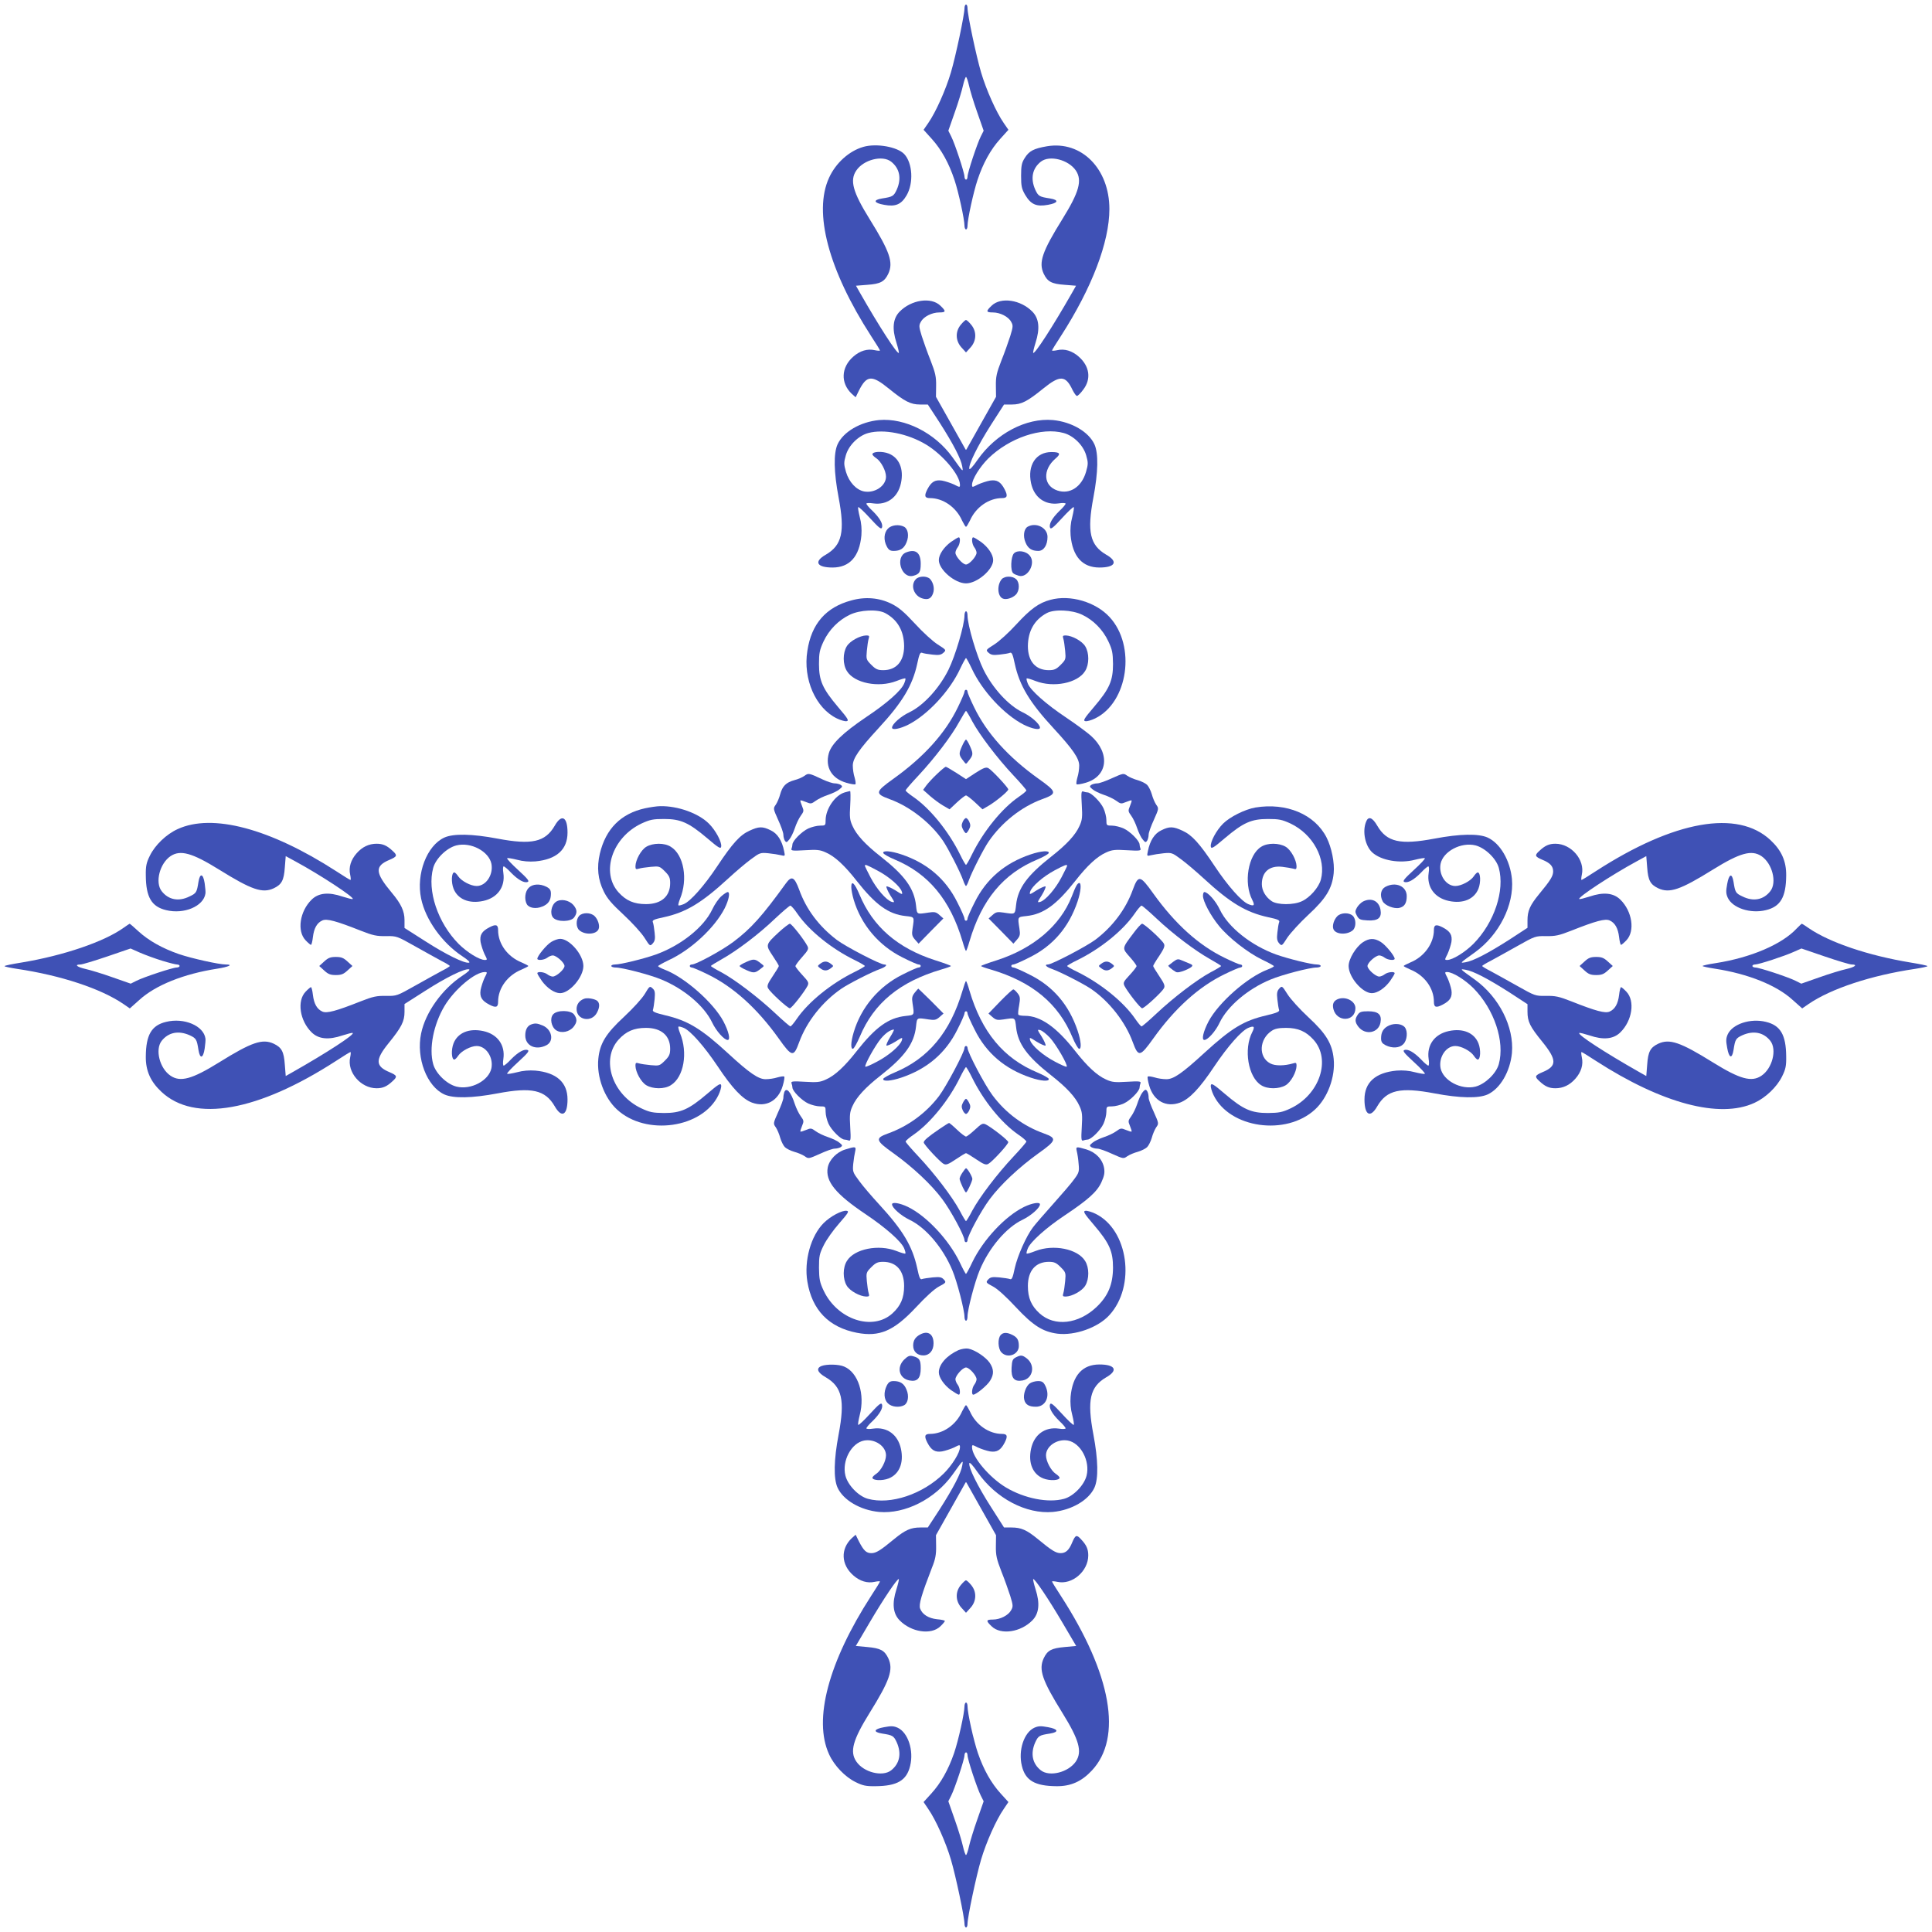 <?xml version="1.0" standalone="no"?>
<!DOCTYPE svg PUBLIC "-//W3C//DTD SVG 20010904//EN"
 "http://www.w3.org/TR/2001/REC-SVG-20010904/DTD/svg10.dtd">
<svg version="1.0" xmlns="http://www.w3.org/2000/svg"
 width="1280pt" height="1280pt" viewBox="0 0 1280 1280"
 preserveAspectRatio="xMidYMid meet">
<g transform="translate(0,1280) scale(0.1,-0.1)"
fill="#3f51b5" stroke="none">
<path d="M6390 12746 c0 -44 -58 -318 -90 -426 -34 -115 -100 -263 -150 -335
l-31 -45 55 -61 c63 -70 113 -160 150 -272 27 -81 66 -261 66 -303 0 -13 5
-24 10 -24 6 0 10 11 10 24 0 42 39 222 66 303 37 112 87 202 150 272 l55 61
-31 45 c-50 72 -116 220 -150 335 -32 108 -90 382 -90 426 0 13 -4 24 -10 24
-5 0 -10 -11 -10 -24z m30 -513 c7 -32 31 -112 55 -179 l42 -120 -19 -38 c-24
-47 -88 -240 -88 -267 0 -10 -4 -19 -10 -19 -5 0 -10 9 -10 19 0 27 -64 220
-88 267 l-19 38 42 120 c24 67 48 147 55 179 7 31 16 57 20 57 4 0 13 -26 20
-57z"/>
<path d="M5720 11827 c-94 -27 -182 -106 -227 -204 -106 -230 -4 -612 278
-1049 33 -50 59 -93 59 -96 0 -3 -16 -2 -35 2 -48 11 -98 -4 -142 -43 -81 -71
-85 -175 -10 -246 l26 -23 21 43 c52 104 86 106 198 15 106 -86 145 -106 208
-106 l51 0 79 -121 c90 -141 141 -239 149 -289 7 -40 8 -41 -65 61 -116 161
-314 261 -486 246 -124 -12 -237 -78 -275 -161 -27 -60 -25 -183 7 -352 43
-227 23 -316 -85 -379 -81 -46 -60 -85 45 -85 113 0 178 73 191 213 3 41 0 82
-11 122 -8 32 -13 62 -10 65 4 3 39 -30 79 -74 57 -62 73 -75 78 -62 9 23 -13
63 -62 111 -23 21 -41 43 -41 48 0 5 20 6 45 2 91 -13 164 39 184 134 20 93
-11 168 -81 196 -43 17 -108 14 -108 -5 0 -5 12 -17 26 -26 31 -21 64 -83 64
-122 0 -61 -74 -111 -145 -98 -52 10 -100 62 -120 129 -15 52 -15 62 -1 111
19 66 83 129 148 147 103 28 261 -3 383 -76 110 -66 225 -202 225 -267 0 -18
-2 -17 -39 2 -22 10 -58 22 -80 26 -46 7 -71 -8 -97 -58 -22 -43 -18 -58 17
-58 87 0 174 -60 213 -149 11 -22 22 -41 26 -41 4 0 15 19 26 41 39 89 126
149 213 149 35 0 39 15 17 58 -26 50 -51 65 -97 58 -22 -4 -58 -16 -80 -26
-37 -19 -39 -20 -39 -2 0 36 51 118 107 174 140 137 354 210 501 169 65 -18
129 -81 148 -147 14 -49 14 -59 -1 -111 -29 -99 -107 -150 -189 -123 -94 31
-100 137 -13 212 38 32 30 43 -27 43 -103 0 -160 -88 -135 -206 20 -95 93
-147 184 -134 25 4 45 3 45 -2 0 -5 -18 -27 -41 -48 -49 -48 -71 -88 -62 -111
5 -13 21 0 78 62 40 44 75 77 79 74 3 -3 -2 -33 -10 -65 -11 -40 -14 -81 -11
-122 13 -140 78 -213 191 -213 105 0 126 39 45 85 -108 63 -128 152 -85 379
32 169 34 292 7 352 -38 83 -151 149 -275 161 -178 16 -378 -90 -499 -263 -30
-44 -53 -69 -55 -60 -6 29 55 152 142 289 l88 137 52 0 c63 0 102 20 208 106
111 90 148 88 194 -10 11 -21 23 -39 29 -39 5 -1 25 18 42 42 54 70 42 155
-30 218 -44 39 -94 54 -142 43 -19 -4 -35 -5 -35 -2 0 3 26 46 59 96 205 318
321 622 321 841 0 267 -185 454 -413 416 -88 -15 -119 -31 -148 -78 -20 -31
-24 -52 -24 -118 0 -69 4 -86 27 -126 38 -64 75 -80 151 -66 68 12 75 32 15
42 -72 11 -79 15 -99 58 -33 74 -20 141 37 186 58 45 183 13 232 -59 43 -65
22 -142 -89 -321 -135 -217 -159 -288 -124 -363 25 -52 52 -67 139 -73 l75 -6
-26 -46 c-126 -221 -248 -410 -258 -399 -2 2 5 33 16 68 30 93 23 160 -21 205
-77 79 -209 99 -270 40 -39 -37 -38 -45 8 -45 48 0 103 -28 121 -62 14 -24 13
-33 -6 -95 -12 -37 -38 -111 -59 -163 -31 -80 -37 -106 -36 -167 l1 -72 -94
-167 c-52 -92 -97 -172 -100 -178 -4 -8 -6 -8 -10 0 -3 6 -48 86 -100 178
l-94 167 1 72 c1 61 -5 87 -36 167 -21 52 -47 126 -59 163 -19 62 -20 71 -6
95 18 34 73 62 122 62 45 0 46 8 7 45 -61 59 -193 39 -270 -40 -44 -45 -51
-112 -21 -205 11 -35 18 -66 16 -68 -10 -11 -132 178 -258 399 l-26 46 75 6
c87 6 114 21 139 73 35 75 11 146 -124 363 -111 179 -132 256 -88 321 48 72
173 104 231 59 57 -45 70 -112 37 -186 -20 -43 -27 -47 -98 -58 -61 -10 -54
-30 15 -42 74 -14 113 2 148 62 48 82 40 215 -15 274 -45 48 -184 73 -271 48z"/>
<path d="M6366 10649 c-38 -45 -36 -107 4 -151 l30 -33 30 33 c40 44 42 106 4
151 -14 17 -29 31 -34 31 -5 0 -20 -14 -34 -31z"/>
<path d="M5882 9297 c-26 -28 -29 -75 -7 -117 12 -23 22 -30 46 -30 44 0 69
17 85 57 18 42 10 89 -16 103 -34 18 -85 12 -108 -13z"/>
<path d="M6808 9310 c-25 -15 -31 -63 -14 -103 16 -40 41 -57 85 -57 36 0 61
38 61 93 0 61 -76 99 -132 67z"/>
<path d="M6301 9210 c-48 -35 -81 -84 -81 -121 0 -63 106 -154 180 -154 74 0
180 91 180 154 0 37 -33 86 -81 121 -23 16 -46 30 -51 30 -13 0 -9 -45 7 -66
8 -10 15 -27 15 -36 0 -24 -48 -78 -70 -78 -22 0 -70 54 -70 78 0 9 7 26 15
36 16 21 20 66 7 66 -5 0 -28 -14 -51 -30z"/>
<path d="M6003 9140 c-75 -30 -32 -175 47 -155 41 11 50 24 50 80 0 74 -34
100 -97 75z"/>
<path d="M6717 9133 c-20 -23 -24 -115 -4 -131 6 -6 24 -13 38 -17 59 -15 113
84 72 133 -25 32 -83 40 -106 15z"/>
<path d="M6067 8962 c-38 -41 -11 -113 48 -128 35 -9 54 1 66 33 12 31 4 70
-18 96 -21 23 -75 22 -96 -1z"/>
<path d="M6637 8963 c-33 -38 -29 -115 8 -129 22 -9 63 4 85 26 26 26 26 81 2
103 -24 22 -75 22 -95 0z"/>
<path d="M5640 8822 c-168 -45 -264 -155 -291 -334 -30 -187 55 -380 196 -448
25 -12 53 -20 64 -18 17 3 9 17 -56 93 -103 122 -127 175 -127 285 0 74 4 93
30 150 37 78 99 141 174 177 68 33 185 38 235 11 82 -44 124 -119 125 -218 0
-101 -51 -160 -138 -160 -37 0 -50 6 -79 35 -34 34 -35 38 -30 93 3 31 8 67
12 80 6 19 4 22 -16 22 -42 -1 -108 -37 -129 -72 -27 -44 -27 -120 1 -164 49
-80 209 -112 328 -66 30 12 57 20 59 17 3 -2 -1 -18 -8 -34 -19 -46 -112 -129
-250 -221 -157 -106 -231 -178 -249 -241 -25 -92 19 -167 116 -195 30 -9 57
-13 60 -10 4 3 1 23 -5 45 -7 21 -12 56 -12 79 0 47 41 107 170 247 159 172
226 284 257 428 13 63 20 77 32 72 9 -4 40 -9 69 -12 42 -5 56 -2 72 12 20 18
20 19 -37 55 -32 20 -100 82 -151 138 -73 79 -108 108 -156 132 -81 40 -173
48 -266 22z"/>
<path d="M6959 8826 c-76 -20 -131 -60 -225 -162 -49 -54 -115 -114 -147 -134
-57 -36 -57 -37 -37 -55 16 -14 30 -17 72 -12 29 3 60 8 69 12 12 5 19 -9 32
-72 31 -144 98 -256 257 -428 129 -140 170 -200 170 -247 0 -23 -5 -58 -12
-79 -6 -22 -9 -42 -5 -45 3 -3 30 1 60 10 147 43 164 195 35 311 -27 24 -102
79 -166 122 -132 88 -234 179 -252 223 -7 17 -11 33 -8 35 2 3 29 -5 59 -17
119 -46 279 -14 328 66 28 44 28 120 1 164 -21 35 -87 71 -129 72 -20 0 -22
-3 -16 -22 4 -13 9 -49 12 -80 5 -55 4 -59 -30 -93 -29 -29 -42 -35 -79 -35
-87 0 -138 59 -138 160 1 99 43 174 125 218 50 27 167 22 235 -11 74 -35 137
-99 173 -176 26 -55 30 -76 31 -150 0 -111 -23 -164 -127 -286 -65 -76 -73
-90 -56 -93 11 -2 39 6 64 18 219 106 273 481 96 672 -92 100 -261 150 -392
114z"/>
<path d="M6390 8723 c0 -64 -61 -269 -106 -360 -61 -123 -165 -236 -257 -281
-58 -27 -117 -79 -117 -103 0 -18 52 -8 108 20 129 66 276 224 344 372 18 38
35 69 38 69 3 0 20 -31 38 -69 68 -148 215 -306 344 -372 56 -28 108 -38 108
-20 0 24 -59 76 -117 103 -92 45 -196 158 -257 281 -45 91 -106 296 -106 360
0 15 -4 27 -10 27 -5 0 -10 -12 -10 -27z"/>
<path d="M6390 8217 c0 -7 -20 -54 -44 -103 -83 -172 -224 -328 -426 -473
-123 -88 -125 -99 -25 -136 133 -48 271 -156 353 -276 35 -52 113 -204 133
-261 7 -21 16 -38 19 -38 3 0 12 17 19 38 20 56 98 209 131 257 87 127 218
230 354 280 102 37 100 48 -24 136 -199 142 -343 301 -426 473 -24 49 -44 96
-44 103 0 7 -4 13 -10 13 -5 0 -10 -6 -10 -13z m52 -197 c49 -90 165 -243 272
-357 47 -50 86 -95 86 -100 0 -4 -22 -23 -50 -42 -111 -76 -234 -227 -311
-383 -18 -38 -36 -68 -39 -68 -3 0 -21 30 -39 68 -77 156 -200 307 -311 383
-28 19 -50 38 -50 42 0 5 39 50 86 100 107 115 219 262 270 356 22 39 41 71
44 71 3 0 22 -31 42 -70z"/>
<path d="M6372 7853 c-21 -48 -20 -56 13 -97 15 -20 15 -20 30 0 33 41 34 49
13 97 -11 26 -24 47 -28 47 -4 0 -17 -21 -28 -47z"/>
<path d="M6209 7673 c-28 -26 -60 -61 -72 -77 l-21 -29 45 -40 c24 -21 63 -50
87 -64 l43 -25 49 46 c27 25 54 46 60 46 6 0 33 -21 60 -46 l49 -46 43 25 c50
30 128 95 128 107 0 12 -109 129 -132 141 -16 8 -32 2 -84 -31 l-64 -42 -63
41 c-35 22 -67 41 -71 41 -4 0 -30 -21 -57 -47z"/>
<path d="M6378 7355 c-9 -20 -8 -31 2 -50 7 -14 16 -25 20 -25 4 0 13 11 20
25 10 19 11 30 2 50 -6 14 -16 25 -22 25 -6 0 -16 -11 -22 -25z"/>
<path d="M5330 7660 c-14 -10 -44 -23 -68 -29 -54 -15 -78 -39 -93 -93 -6 -23
-19 -54 -29 -69 -18 -25 -18 -26 15 -100 19 -41 35 -85 35 -99 0 -14 5 -32 10
-40 9 -13 13 -12 29 8 11 12 27 46 37 75 9 28 27 66 39 82 21 29 22 33 9 64
-8 19 -13 36 -11 38 2 2 19 -3 38 -11 31 -13 35 -12 64 9 16 12 54 30 82 39
29 10 63 26 75 37 20 16 21 20 8 29 -8 5 -26 10 -40 10 -14 0 -50 12 -80 26
-91 43 -94 43 -120 24z"/>
<path d="M7369 7645 c-41 -19 -85 -35 -99 -35 -14 0 -32 -5 -40 -10 -13 -9
-12 -13 8 -29 12 -11 46 -27 75 -37 28 -9 66 -27 82 -39 29 -21 33 -22 64 -9
19 8 36 13 38 11 2 -2 -3 -19 -11 -38 -13 -31 -12 -35 9 -64 12 -16 30 -54 39
-82 10 -29 26 -63 37 -75 16 -20 20 -21 29 -8 5 8 10 26 10 40 0 14 16 58 35
99 33 74 33 75 15 100 -10 15 -23 46 -29 69 -7 24 -21 52 -31 62 -10 10 -38
24 -62 31 -23 6 -54 19 -69 29 -25 18 -26 18 -100 -15z"/>
<path d="M5596 7550 c-64 -19 -125 -109 -126 -182 0 -37 -1 -38 -37 -38 -21 0
-56 -9 -78 -19 -42 -19 -105 -82 -105 -106 0 -7 -3 -20 -6 -28 -5 -13 7 -15
88 -10 81 5 101 3 140 -15 59 -26 124 -86 203 -187 125 -159 211 -222 325
-234 60 -7 58 -3 46 -83 -6 -39 -4 -50 16 -73 l24 -27 82 84 82 83 -26 23
c-22 20 -33 22 -72 16 -80 -12 -76 -14 -83 46 -12 114 -75 200 -234 325 -101
79 -161 144 -187 203 -18 39 -20 59 -15 139 3 51 2 93 -1 92 -4 0 -20 -5 -36
-9z m216 -517 c77 -40 153 -106 163 -141 6 -21 4 -21 -44 10 -28 17 -54 28
-58 25 -3 -4 8 -30 25 -58 31 -48 31 -50 10 -44 -35 10 -101 86 -141 163 -20
38 -37 73 -37 76 0 11 11 7 82 -31z"/>
<path d="M7167 7468 c5 -81 3 -101 -15 -140 -26 -59 -86 -124 -187 -203 -159
-125 -221 -209 -233 -319 -8 -67 -4 -64 -84 -52 -39 6 -50 4 -72 -16 l-26 -23
82 -83 82 -84 24 27 c20 23 22 34 16 73 -12 80 -14 76 46 83 114 12 200 75
325 234 79 101 144 161 203 187 39 18 59 20 140 15 81 -5 93 -3 88 10 -3 8 -6
21 -6 28 0 24 -63 87 -105 106 -22 10 -57 19 -77 19 -37 0 -38 1 -38 38 0 20
-9 55 -19 77 -19 42 -82 105 -106 105 -7 0 -20 3 -28 6 -13 5 -15 -7 -10 -88z
m-97 -404 c0 -3 -17 -38 -37 -76 -40 -77 -106 -153 -141 -163 -21 -6 -21 -4
10 44 17 28 28 54 25 58 -4 3 -30 -8 -58 -25 -48 -31 -50 -31 -44 -10 10 35
85 100 161 141 69 37 84 42 84 31z"/>
<path d="M4274 7445 c-160 -35 -261 -136 -300 -301 -21 -91 -13 -171 26 -250
23 -47 53 -82 132 -155 56 -52 118 -120 138 -152 36 -57 37 -57 55 -37 14 16
17 30 12 72 -3 29 -8 60 -12 69 -5 12 9 19 72 32 147 32 251 94 428 257 50 46
117 103 150 127 58 43 62 45 115 40 30 -3 68 -9 84 -13 28 -7 28 -6 21 27 -14
70 -44 117 -89 138 -54 27 -79 26 -141 -3 -62 -28 -112 -83 -213 -235 -87
-131 -178 -233 -222 -251 -17 -7 -33 -11 -35 -8 -3 3 2 22 10 42 54 130 26
293 -61 346 -42 27 -118 26 -162 0 -35 -21 -71 -87 -72 -129 0 -20 3 -22 23
-16 12 4 48 9 79 12 55 5 59 4 93 -30 29 -29 35 -42 35 -78 0 -88 -59 -139
-160 -139 -80 0 -132 23 -182 78 -119 132 -42 364 152 456 57 26 76 30 150 30
110 0 163 -24 285 -127 76 -65 90 -73 93 -56 5 30 -36 107 -81 152 -69 69
-206 118 -322 116 -22 0 -68 -7 -101 -14z"/>
<path d="M8317 7450 c-69 -12 -169 -62 -214 -107 -45 -45 -86 -122 -81 -152 3
-17 17 -9 93 56 122 103 175 127 285 127 74 0 93 -4 150 -30 149 -71 238 -235
201 -372 -15 -53 -73 -119 -126 -143 -55 -26 -160 -25 -199 0 -40 27 -66 70
-66 113 0 82 51 125 136 115 27 -3 59 -9 72 -12 18 -6 22 -4 22 16 -1 42 -37
108 -72 129 -44 26 -120 27 -162 0 -87 -53 -118 -240 -59 -353 18 -36 12 -43
-27 -27 -44 18 -135 120 -222 251 -101 152 -151 207 -213 235 -62 29 -87 30
-141 3 -45 -21 -75 -68 -89 -138 -7 -33 -7 -34 21 -27 16 4 54 10 84 13 53 5
57 3 115 -40 33 -24 100 -81 150 -127 177 -163 281 -225 428 -257 63 -13 77
-20 72 -32 -4 -9 -9 -40 -12 -69 -5 -41 -2 -56 12 -72 17 -19 18 -18 54 38 21
31 83 99 139 151 117 108 158 175 168 276 7 68 -14 171 -47 236 -78 154 -266
233 -472 199z"/>
<path d="M3675 7329 c-63 -108 -152 -128 -379 -85 -169 32 -292 34 -352 7
-116 -53 -188 -241 -154 -404 29 -140 139 -294 274 -383 38 -25 53 -40 43 -42
-30 -6 -152 54 -289 142 l-138 88 0 52 c0 59 -22 107 -84 181 -112 134 -115
177 -14 219 49 21 52 29 20 58 -38 36 -65 48 -107 48 -51 0 -95 -21 -132 -63
-39 -44 -54 -94 -43 -142 4 -19 5 -35 2 -35 -3 0 -46 26 -96 59 -437 282 -819
384 -1049 278 -75 -34 -150 -106 -184 -176 -23 -46 -28 -69 -27 -131 1 -144
38 -207 135 -230 119 -29 248 26 260 110 2 8 -1 39 -5 68 -10 65 -31 70 -41
10 -11 -70 -14 -76 -59 -97 -72 -36 -140 -23 -185 35 -45 58 -13 183 59 232
65 43 142 22 321 -89 217 -135 288 -159 363 -124 52 25 67 52 73 138 l6 75 66
-36 c164 -89 389 -237 378 -248 -3 -3 -33 5 -68 16 -91 31 -158 25 -204 -20
-79 -77 -99 -209 -40 -270 16 -17 32 -30 35 -30 4 0 10 23 13 51 7 59 27 95
63 111 29 13 90 -3 254 -68 81 -32 106 -37 167 -36 72 1 73 0 194 -68 67 -38
146 -81 175 -97 30 -15 54 -30 54 -33 0 -3 -24 -18 -54 -33 -29 -16 -108 -59
-175 -97 -121 -68 -122 -69 -194 -68 -61 1 -86 -4 -167 -36 -164 -65 -225 -81
-254 -68 -36 16 -56 52 -63 111 -3 28 -9 51 -13 51 -3 0 -19 -13 -35 -30 -59
-61 -39 -193 40 -270 46 -45 113 -51 204 -20 35 11 65 19 68 16 12 -11 -169
-129 -398 -259 l-46 -26 -6 75 c-6 87 -21 114 -73 139 -75 35 -146 11 -363
-124 -179 -111 -256 -132 -321 -88 -72 48 -104 173 -59 231 45 57 112 70 186
37 43 -20 47 -27 58 -98 10 -61 31 -56 41 10 4 28 7 59 5 67 -12 84 -141 139
-260 110 -97 -23 -134 -86 -135 -230 -1 -94 31 -166 104 -234 218 -204 638
-130 1156 205 50 33 93 59 96 59 3 0 2 -16 -2 -35 -22 -98 70 -205 175 -205
42 0 69 12 107 48 32 29 29 37 -20 58 -96 40 -97 82 -8 192 86 106 106 145
106 208 l0 52 138 88 c137 88 259 148 289 142 10 -2 -5 -17 -43 -42 -135 -89
-245 -243 -274 -383 -34 -163 38 -351 154 -404 60 -27 183 -25 352 7 227 43
316 23 379 -85 46 -81 85 -60 85 45 0 113 -73 178 -213 191 -41 3 -82 0 -122
-11 -32 -8 -62 -13 -65 -10 -3 4 30 39 74 79 62 57 75 73 62 78 -23 9 -63 -13
-111 -62 -21 -23 -43 -41 -48 -41 -5 0 -6 20 -2 45 13 91 -39 164 -134 184
-93 20 -168 -11 -196 -81 -17 -43 -14 -108 5 -108 5 0 17 12 26 26 21 31 83
64 122 64 62 0 111 -74 98 -146 -16 -83 -136 -147 -232 -123 -64 16 -137 87
-154 149 -29 105 2 262 75 385 66 110 202 225 267 225 18 0 17 -2 -2 -39 -10
-22 -22 -58 -26 -80 -7 -46 8 -71 58 -97 44 -23 58 -18 58 19 0 90 62 175 155
213 25 11 45 21 45 24 0 3 -20 13 -45 24 -93 38 -155 123 -155 214 0 36 -14
41 -58 18 -50 -26 -65 -51 -58 -97 4 -22 16 -58 26 -80 19 -37 20 -39 2 -39
-36 0 -118 51 -174 107 -138 140 -209 353 -168 503 17 62 90 133 154 149 96
24 216 -40 232 -123 13 -72 -36 -146 -98 -146 -39 0 -101 33 -122 64 -9 14
-21 26 -26 26 -19 0 -22 -65 -5 -108 28 -70 103 -101 196 -81 95 20 147 93
134 184 -4 25 -3 45 2 45 5 0 27 -18 48 -41 48 -49 88 -71 111 -62 13 5 0 21
-62 78 -44 40 -77 75 -74 79 3 3 33 -2 65 -10 40 -11 81 -14 122 -11 140 13
213 78 213 191 0 105 -39 126 -85 45z"/>
<path d="M9050 7354 c-25 -64 -5 -158 41 -201 59 -54 183 -76 284 -49 32 8 62
13 65 10 3 -4 -30 -39 -74 -79 -62 -57 -75 -73 -62 -78 23 -9 63 13 111 62 21
23 43 41 48 41 5 0 6 -20 2 -45 -13 -91 39 -164 134 -184 93 -20 168 11 196
81 17 43 14 108 -5 108 -5 0 -17 -12 -26 -26 -21 -31 -83 -64 -122 -64 -62 0
-111 74 -98 146 16 83 136 147 232 123 64 -17 137 -87 154 -149 41 -150 -30
-363 -168 -503 -56 -56 -138 -107 -174 -107 -18 0 -17 2 2 39 10 22 22 58 26
80 7 46 -8 71 -58 97 -43 22 -58 18 -58 -17 0 -89 -64 -178 -155 -215 -25 -11
-45 -21 -45 -24 0 -3 20 -13 45 -24 93 -38 155 -123 155 -213 0 -37 14 -42 58
-19 50 26 65 51 58 97 -4 22 -16 58 -26 80 -19 37 -20 39 -2 39 36 0 118 -51
174 -107 138 -140 209 -353 168 -503 -17 -62 -90 -132 -154 -149 -96 -24 -216
40 -232 123 -13 72 36 146 98 146 39 0 101 -33 122 -64 9 -14 21 -26 26 -26
19 0 22 65 5 108 -28 70 -103 101 -196 81 -95 -20 -147 -93 -134 -184 4 -25 3
-45 -2 -45 -5 0 -27 18 -48 41 -48 49 -88 71 -111 62 -13 -5 0 -21 62 -78 44
-40 77 -75 74 -79 -3 -3 -33 2 -65 10 -40 11 -81 14 -122 11 -140 -13 -213
-78 -213 -191 0 -105 39 -126 85 -45 63 108 152 128 379 85 169 -32 292 -34
352 -7 83 38 149 151 161 275 15 172 -85 370 -246 486 -102 73 -101 72 -61 65
50 -8 148 -59 289 -149 l121 -79 0 -49 c0 -67 16 -99 99 -201 97 -120 97 -161
-1 -201 -49 -21 -52 -29 -20 -58 38 -36 65 -48 107 -48 51 0 95 21 132 63 39
44 54 94 43 142 -4 19 -5 35 -2 35 3 0 46 -26 96 -59 437 -282 819 -384 1049
-278 75 34 150 106 184 176 23 46 28 69 27 131 -1 144 -38 207 -135 230 -102
25 -220 -14 -252 -82 -12 -27 -13 -43 -4 -90 12 -69 32 -76 42 -15 11 71 15
78 58 98 74 33 141 20 186 -37 45 -58 13 -183 -59 -231 -65 -44 -142 -23 -321
88 -217 135 -288 159 -363 124 -52 -25 -67 -52 -73 -139 l-6 -75 -46 26 c-229
130 -410 248 -398 259 3 3 33 -5 68 -16 91 -31 158 -25 204 20 79 77 99 209
40 270 -16 17 -32 30 -35 30 -4 0 -10 -23 -13 -51 -7 -59 -27 -95 -63 -111
-29 -13 -90 3 -254 68 -81 32 -106 37 -167 36 -72 -1 -73 0 -194 68 -67 38
-146 81 -175 97 -30 15 -54 30 -54 33 0 3 24 18 54 33 29 16 108 59 175 97
121 68 122 69 194 68 61 -1 86 4 167 36 164 65 225 81 254 68 36 -16 56 -52
63 -111 3 -28 9 -51 13 -51 3 0 19 13 35 30 59 61 39 193 -40 270 -46 45 -113
51 -204 20 -35 -11 -65 -19 -68 -16 -11 11 214 159 378 248 l66 36 6 -75 c6
-86 21 -113 73 -138 75 -35 146 -11 363 124 179 111 256 132 321 89 72 -49
104 -174 59 -232 -45 -58 -113 -71 -185 -35 -45 21 -48 27 -59 97 -10 60 -30
53 -42 -15 -9 -48 -8 -64 4 -91 32 -68 150 -107 252 -82 97 23 134 86 135 230
1 94 -31 166 -104 234 -218 204 -638 130 -1156 -205 -50 -33 -93 -59 -96 -59
-3 0 -2 16 2 35 22 98 -70 205 -175 205 -42 0 -69 -12 -107 -48 -32 -29 -29
-37 20 -58 52 -21 72 -43 72 -77 0 -31 -17 -59 -94 -152 -60 -73 -76 -110 -76
-173 l0 -49 -121 -79 c-141 -90 -239 -141 -289 -149 -40 -7 -41 -8 61 65 161
116 261 314 246 486 -12 124 -78 237 -161 275 -60 27 -183 25 -352 -7 -227
-43 -316 -23 -379 85 -33 57 -60 66 -75 25z"/>
<path d="M5852 7148 c3 -7 36 -26 74 -42 225 -93 370 -268 451 -543 10 -35 20
-63 23 -63 3 0 13 28 23 63 81 276 224 449 451 543 38 16 71 35 74 42 6 19
-50 15 -121 -9 -169 -57 -293 -162 -370 -318 -26 -51 -47 -99 -47 -107 0 -8
-4 -14 -10 -14 -5 0 -10 6 -10 14 0 8 -21 56 -47 107 -77 156 -201 261 -370
318 -71 24 -127 28 -121 9z"/>
<path d="M5207 6948 c-156 -216 -231 -300 -348 -388 -76 -57 -247 -150 -275
-150 -8 0 -14 -4 -14 -10 0 -5 6 -10 13 -10 7 0 54 -20 103 -44 172 -83 331
-227 473 -426 88 -124 99 -126 136 -24 50 136 153 267 280 354 48 33 201 111
258 131 36 13 50 29 25 29 -27 0 -256 119 -314 163 -117 89 -202 201 -249 332
-32 86 -50 95 -88 43z m77 -203 c77 -111 224 -230 379 -306 37 -18 67 -36 67
-39 0 -3 -30 -21 -67 -39 -157 -77 -308 -200 -384 -311 -19 -28 -38 -50 -42
-50 -5 0 -50 39 -100 86 -114 107 -267 223 -357 272 -39 20 -70 39 -70 42 0 3
33 23 72 45 100 56 247 167 353 269 50 47 95 85 101 86 6 0 28 -25 48 -55z"/>
<path d="M5160 6624 c-89 -83 -89 -84 -41 -156 23 -34 41 -64 41 -68 0 -4 -18
-34 -41 -68 -33 -49 -39 -64 -30 -80 14 -26 129 -132 144 -132 12 0 94 105
117 148 10 21 7 28 -34 72 -25 27 -46 54 -46 59 0 6 20 33 45 61 40 45 44 54
34 73 -22 42 -104 147 -116 147 -6 0 -39 -25 -73 -56z"/>
<path d="M4947 6428 c-26 -11 -47 -24 -47 -28 0 -4 21 -17 47 -28 48 -21 56
-20 97 13 20 15 20 15 0 30 -41 33 -49 34 -97 13z"/>
<path d="M5434 6415 c-19 -15 -19 -15 0 -30 25 -19 45 -19 70 0 20 15 20 15 0
30 -25 19 -45 19 -70 0z"/>
<path d="M7505 6905 c-46 -128 -133 -244 -248 -331 -59 -44 -288 -164 -314
-164 -26 0 -12 -16 25 -29 57 -20 209 -98 261 -133 120 -82 228 -220 276 -353
37 -100 48 -98 136 25 142 199 301 343 473 426 49 24 96 44 103 44 7 0 13 5
13 10 0 6 -6 10 -13 10 -7 0 -54 20 -103 44 -172 83 -328 224 -473 426 -88
123 -99 125 -136 25z m158 -191 c108 -102 255 -213 355 -269 39 -22 72 -42 72
-45 0 -3 -31 -22 -70 -42 -92 -50 -244 -166 -357 -272 -50 -47 -95 -86 -100
-86 -4 0 -23 22 -42 50 -76 111 -227 234 -383 311 -38 18 -68 36 -68 39 0 3
30 21 68 39 154 76 301 195 378 306 20 30 42 55 47 55 5 0 50 -39 100 -86z"/>
<path d="M7509 6617 c-77 -102 -76 -98 -24 -157 25 -28 45 -55 45 -61 0 -5
-21 -32 -46 -59 -41 -44 -44 -51 -34 -72 23 -43 105 -148 117 -148 15 0 130
106 144 132 9 16 3 31 -30 80 -23 34 -41 64 -41 68 0 4 18 35 41 68 32 49 38
65 30 80 -14 27 -130 132 -144 132 -7 0 -33 -29 -58 -63z"/>
<path d="M7773 6428 c-15 -12 -30 -23 -32 -25 -5 -3 23 -27 49 -42 10 -6 31
-2 63 11 48 21 57 32 35 41 -7 3 -29 12 -50 21 -34 15 -37 14 -65 -6z"/>
<path d="M7296 6415 c-20 -15 -20 -15 0 -30 25 -19 45 -19 70 0 19 15 19 15 0
30 -25 19 -45 19 -70 0z"/>
<path d="M5640 6923 c0 -16 7 -54 16 -84 49 -165 166 -304 323 -382 51 -26 99
-47 107 -47 8 0 14 -4 14 -10 0 -5 -6 -10 -14 -10 -8 0 -56 -21 -107 -47 -157
-78 -274 -217 -323 -382 -20 -67 -21 -114 -4 -109 7 3 27 39 45 81 93 222 265
363 540 444 35 10 63 20 63 23 0 3 -47 20 -104 38 -249 80 -414 223 -502 436
-32 76 -54 96 -54 49z"/>
<path d="M7131 6931 c-6 -10 -20 -42 -31 -72 -76 -192 -254 -343 -496 -421
-57 -18 -104 -35 -104 -38 0 -3 28 -13 63 -23 275 -81 450 -226 543 -451 16
-38 35 -71 42 -74 19 -6 15 50 -9 121 -57 169 -162 293 -318 370 -51 26 -99
47 -107 47 -8 0 -14 5 -14 10 0 6 6 10 14 10 8 0 56 21 107 47 156 77 261 201
318 370 22 66 27 123 11 123 -5 0 -14 -8 -19 -19z"/>
<path d="M3502 6917 c-24 -25 -29 -75 -12 -107 14 -26 61 -34 103 -16 40 16
57 41 57 85 0 24 -7 34 -30 46 -44 22 -93 19 -118 -8z"/>
<path d="M9178 6924 c-30 -16 -38 -57 -17 -96 15 -27 74 -51 110 -43 34 8 49
31 49 78 0 66 -74 98 -142 61z"/>
<path d="M4780 6863 c-18 -15 -46 -55 -62 -90 -56 -117 -207 -237 -373 -297
-79 -28 -233 -66 -270 -66 -14 0 -25 -4 -25 -10 0 -5 12 -10 28 -10 45 0 229
-48 305 -80 150 -62 283 -175 335 -284 27 -57 80 -116 103 -116 20 0 7 56 -28
123 -66 124 -256 292 -390 343 -24 9 -43 20 -43 23 0 3 31 21 69 39 148 68
306 215 372 344 28 56 38 108 20 108 -5 0 -24 -12 -41 -27z"/>
<path d="M7970 6865 c0 -36 50 -131 106 -199 63 -78 191 -178 286 -224 43 -20
78 -40 78 -43 0 -4 -19 -14 -43 -23 -134 -51 -324 -219 -390 -343 -35 -67 -48
-123 -28 -123 23 0 75 58 101 114 52 109 187 224 337 286 76 32 260 80 306 80
15 0 27 5 27 10 0 6 -11 10 -25 10 -37 0 -191 38 -270 66 -166 60 -317 180
-373 297 -27 58 -80 117 -103 117 -5 0 -9 -11 -9 -25z"/>
<path d="M3683 6825 c-31 -22 -41 -80 -18 -105 27 -30 118 -28 139 2 22 31 20
52 -6 83 -29 32 -84 42 -115 20z"/>
<path d="M9030 6827 c-13 -7 -31 -25 -40 -40 -13 -24 -13 -30 0 -54 14 -25 22
-28 71 -31 70 -4 95 18 85 72 -11 58 -61 81 -116 53z"/>
<path d="M3837 6732 c-22 -24 -22 -75 1 -95 37 -33 114 -29 128 8 9 22 -4 63
-26 85 -26 26 -81 26 -103 2z"/>
<path d="M8860 6730 c-22 -22 -35 -63 -26 -85 14 -37 91 -41 129 -8 23 21 22
75 -1 96 -25 23 -78 21 -102 -3z"/>
<path d="M820 6654 c-129 -93 -399 -185 -677 -231 -62 -10 -113 -20 -113 -24
0 -3 37 -11 83 -18 290 -43 556 -131 705 -233 l42 -29 63 56 c107 98 295 173
515 207 77 12 111 28 58 28 -45 0 -226 40 -311 69 -109 38 -199 88 -268 151
-30 28 -56 50 -58 50 -2 -1 -20 -12 -39 -26z m254 -219 c45 -14 90 -25 99 -25
9 0 17 -4 17 -10 0 -5 -9 -10 -19 -10 -27 0 -220 -64 -267 -88 l-38 -19 -120
42 c-67 24 -147 48 -178 55 -58 13 -78 30 -35 30 12 0 92 24 177 53 l155 53
63 -28 c35 -15 100 -39 146 -53z"/>
<path d="M11904 6649 c-98 -106 -306 -194 -537 -230 -48 -7 -87 -16 -87 -19 0
-3 37 -11 83 -18 219 -34 407 -109 514 -207 l63 -56 42 29 c149 102 415 190
706 233 45 7 82 15 82 18 0 4 -51 14 -112 24 -279 46 -535 132 -675 228 -23
16 -43 29 -45 29 -3 0 -17 -14 -34 -31z m364 -239 c42 0 22 -17 -35 -30 -32
-7 -112 -31 -179 -55 l-120 -42 -38 19 c-47 24 -240 88 -267 88 -10 0 -19 5
-19 10 0 6 8 10 18 10 24 0 196 56 257 84 l50 22 155 -53 c85 -29 165 -53 178
-53z"/>
<path d="M3653 6560 c-31 -18 -93 -93 -93 -112 0 -13 45 -9 66 7 10 8 27 15
36 15 24 0 78 -48 78 -70 0 -22 -54 -70 -78 -70 -9 0 -26 7 -36 15 -21 16 -66
20 -66 7 0 -5 14 -28 30 -51 35 -48 84 -81 121 -81 63 0 154 106 154 180 0 74
-91 180 -154 180 -14 0 -40 -9 -58 -20z"/>
<path d="M9029 6557 c-46 -31 -94 -110 -94 -157 0 -74 91 -180 154 -180 37 0
86 33 121 81 16 23 30 46 30 51 0 13 -45 9 -66 -7 -10 -8 -27 -15 -36 -15 -24
0 -78 48 -78 70 0 22 54 70 78 70 9 0 26 -7 36 -15 21 -16 66 -20 66 -7 0 19
-62 94 -93 112 -42 26 -76 25 -118 -3z"/>
<path d="M2148 6430 l-33 -30 33 -30 c26 -24 41 -30 77 -30 36 0 51 6 77 30
l33 30 -33 30 c-26 24 -41 30 -77 30 -36 0 -51 -6 -77 -30z"/>
<path d="M10498 6430 l-33 -30 33 -30 c26 -24 41 -30 77 -30 36 0 51 6 77 30
l33 30 -33 30 c-26 24 -41 30 -77 30 -36 0 -51 -6 -77 -30z"/>
<path d="M6377 6237 c-81 -275 -226 -450 -451 -543 -38 -16 -71 -35 -74 -41
-6 -20 50 -16 121 8 169 57 293 162 370 318 26 51 47 99 47 107 0 8 5 14 10
14 6 0 10 -6 10 -14 0 -8 21 -56 47 -107 77 -156 201 -261 370 -318 71 -24
127 -28 121 -8 -3 6 -36 25 -74 41 -225 93 -370 268 -451 543 -10 35 -20 63
-23 63 -3 0 -13 -28 -23 -63z"/>
<path d="M4272 6215 c-18 -30 -77 -95 -137 -151 -121 -112 -161 -177 -171
-279 -12 -119 40 -259 124 -336 192 -177 566 -124 672 96 12 25 20 53 18 64
-3 17 -17 9 -93 -56 -122 -104 -175 -127 -286 -127 -74 1 -95 5 -150 31 -193
91 -270 323 -151 455 50 55 102 78 182 78 101 0 160 -51 160 -138 0 -37 -6
-50 -35 -79 -34 -34 -38 -35 -93 -30 -31 3 -67 8 -79 12 -20 6 -23 4 -23 -16
1 -42 37 -108 72 -129 44 -26 120 -27 162 0 87 53 115 216 61 346 -8 20 -13
39 -10 42 2 3 18 -1 35 -8 45 -19 135 -121 225 -255 97 -146 164 -216 227
-240 92 -34 175 11 204 112 9 30 13 57 10 60 -3 4 -23 1 -45 -5 -21 -7 -56
-12 -79 -12 -47 0 -106 40 -247 170 -178 164 -267 218 -416 253 -71 17 -88 25
-83 37 3 8 8 40 11 70 4 46 2 58 -14 72 -18 17 -20 15 -51 -37z"/>
<path d="M8475 6250 c-14 -16 -17 -30 -12 -72 3 -29 8 -60 11 -68 5 -12 -12
-20 -83 -37 -151 -35 -231 -84 -411 -248 -149 -137 -205 -175 -252 -175 -23 0
-58 5 -79 12 -22 6 -42 9 -45 5 -3 -3 1 -30 10 -60 29 -101 112 -146 204 -112
63 24 130 94 227 240 90 134 180 236 225 255 39 16 45 9 27 -27 -59 -113 -28
-300 59 -353 42 -27 118 -26 162 0 35 21 71 87 72 129 0 20 -4 22 -22 16 -58
-17 -121 -18 -153 0 -79 42 -73 161 11 216 21 14 47 19 94 19 80 0 132 -23
182 -78 119 -131 41 -364 -151 -455 -55 -26 -76 -30 -150 -31 -111 0 -164 23
-286 127 -76 65 -90 73 -93 56 -2 -11 6 -39 18 -64 106 -220 480 -273 672 -96
84 77 136 217 124 336 -10 101 -51 168 -168 276 -56 52 -118 120 -138 152 -36
57 -37 57 -55 37z"/>
<path d="M6060 6223 c-17 -22 -20 -34 -14 -71 12 -80 14 -76 -46 -83 -114 -12
-200 -75 -325 -234 -79 -101 -144 -161 -203 -187 -39 -18 -59 -20 -140 -15
-81 5 -93 3 -88 -10 3 -8 6 -21 6 -28 0 -24 63 -87 105 -106 22 -10 57 -19 78
-19 36 0 37 -1 37 -37 0 -21 9 -56 19 -78 19 -42 82 -105 106 -105 7 0 20 -3
28 -6 13 -5 15 7 10 88 -5 81 -3 101 15 140 26 59 86 124 187 203 159 125 222
211 234 325 7 60 3 58 83 46 39 -6 50 -4 73 16 l26 23 -82 83 c-46 45 -84 82
-85 82 -1 0 -12 -12 -24 -27z m-162 -293 c-17 -28 -28 -53 -25 -57 4 -3 30 8
58 25 48 31 50 31 44 10 -10 -35 -86 -101 -165 -142 -39 -21 -74 -36 -77 -33
-8 9 66 142 104 187 32 37 61 57 85 59 4 1 -7 -22 -24 -49z"/>
<path d="M6627 6166 l-78 -81 26 -23 c23 -20 34 -22 73 -16 80 12 76 15 84
-52 12 -110 74 -194 233 -319 101 -79 161 -144 187 -203 18 -39 20 -59 15
-140 -5 -81 -3 -93 10 -88 8 3 21 6 28 6 24 0 87 63 106 105 10 22 19 57 19
78 0 36 1 37 38 37 20 0 55 9 77 19 42 19 105 82 105 106 0 7 3 20 6 28 5 13
-7 15 -88 10 -81 -5 -101 -3 -140 15 -59 26 -124 86 -204 188 -125 160 -231
234 -334 234 -21 0 -41 3 -43 8 -3 4 -1 31 5 61 8 47 7 58 -9 79 -11 14 -23
26 -29 27 -5 1 -44 -35 -87 -79z m329 -241 c40 -43 121 -182 111 -192 -3 -3
-38 12 -77 33 -79 41 -155 107 -165 142 -6 21 -4 21 44 -10 28 -17 54 -28 58
-25 3 4 -8 30 -25 58 -31 48 -31 50 -10 44 13 -3 41 -26 64 -50z"/>
<path d="M3870 6183 c-32 -12 -50 -37 -50 -68 0 -74 100 -92 135 -24 19 35 19
63 2 78 -17 14 -67 22 -87 14z"/>
<path d="M8862 6180 c-27 -12 -36 -32 -28 -65 23 -90 146 -85 146 6 0 47 -66
81 -118 59z"/>
<path d="M3665 6080 c-24 -26 -13 -84 20 -106 34 -22 88 -11 115 23 24 31 25
51 4 81 -21 30 -112 32 -139 2z"/>
<path d="M8996 6078 c-21 -30 -20 -50 4 -81 46 -58 133 -41 146 28 10 53 -14
75 -82 75 -43 0 -56 -4 -68 -22z"/>
<path d="M3520 6013 c-26 -9 -40 -35 -40 -73 0 -69 70 -101 140 -65 53 27 37
105 -25 131 -36 15 -50 16 -75 7z"/>
<path d="M9203 6006 c-37 -17 -53 -43 -53 -85 0 -24 7 -34 30 -46 44 -22 93
-19 118 8 25 26 30 83 10 110 -18 24 -67 30 -105 13z"/>
<path d="M6390 5857 c0 -28 -121 -255 -169 -319 -86 -113 -205 -200 -339 -248
-86 -31 -82 -46 38 -131 128 -92 251 -207 323 -304 57 -76 147 -243 147 -272
0 -7 5 -13 10 -13 6 0 10 6 10 13 0 29 90 196 147 272 72 97 195 212 323 304
120 85 124 100 38 131 -137 49 -254 135 -342 253 -50 66 -166 285 -166 315 0
6 -4 12 -10 12 -5 0 -10 -6 -10 -13z m49 -194 c76 -155 195 -302 306 -379 30
-20 55 -42 55 -47 0 -5 -39 -50 -86 -100 -106 -113 -222 -265 -272 -357 -20
-39 -39 -70 -42 -70 -3 0 -22 31 -42 70 -50 92 -166 244 -272 357 -47 50 -86
95 -86 100 0 5 25 27 55 47 109 76 232 227 306 379 18 37 36 67 39 67 3 0 21
-30 39 -67z"/>
<path d="M6380 5495 c-10 -19 -11 -30 -2 -50 6 -14 16 -25 22 -25 6 0 16 11
22 25 9 20 8 31 -2 50 -7 14 -16 25 -20 25 -4 0 -13 -11 -20 -25z"/>
<path d="M6224 5320 c-75 -51 -104 -76 -104 -89 0 -13 107 -129 132 -142 16
-9 31 -3 80 30 34 23 64 41 68 41 4 0 34 -18 68 -41 49 -33 64 -39 80 -30 26
14 132 129 132 144 0 12 -105 94 -148 117 -21 10 -28 7 -72 -34 -27 -25 -54
-46 -60 -46 -6 0 -33 20 -59 45 -26 25 -50 45 -53 45 -3 0 -32 -18 -64 -40z"/>
<path d="M6375 5029 c-11 -16 -19 -35 -17 -42 6 -26 35 -87 42 -87 7 0 36 61
42 87 3 12 -32 73 -42 73 -3 0 -14 -14 -25 -31z"/>
<path d="M5196 5564 c-3 -9 -6 -25 -6 -37 0 -12 -16 -55 -35 -96 -33 -74 -33
-75 -15 -100 10 -15 23 -46 29 -69 7 -24 21 -52 31 -62 10 -10 38 -24 62 -31
23 -6 54 -19 69 -29 25 -18 26 -18 100 15 41 19 85 35 99 35 14 0 32 5 40 10
13 9 12 13 -8 29 -12 11 -46 27 -75 37 -28 9 -66 27 -82 39 -29 21 -33 22 -64
9 -19 -8 -36 -13 -38 -11 -2 2 3 19 11 38 13 31 12 35 -9 64 -12 16 -30 53
-39 80 -26 81 -56 115 -70 79z"/>
<path d="M7566 5558 c-9 -12 -23 -45 -32 -73 -9 -27 -27 -64 -39 -80 -21 -29
-22 -33 -9 -64 8 -19 13 -36 11 -38 -2 -2 -19 3 -38 11 -31 13 -35 12 -64 -9
-16 -12 -54 -30 -82 -39 -29 -10 -63 -26 -75 -37 -20 -16 -21 -20 -8 -29 8 -5
26 -10 40 -10 14 0 58 -16 99 -35 74 -33 75 -33 100 -15 15 10 46 23 69 29 24
7 52 21 62 31 10 10 24 38 31 62 6 23 19 54 29 69 18 25 18 26 -15 100 -19 41
-35 84 -35 96 0 28 -10 53 -21 53 -4 0 -15 -10 -23 -22z"/>
<path d="M5599 5184 c-56 -17 -105 -68 -115 -119 -17 -91 52 -176 252 -310
134 -90 235 -180 254 -225 7 -17 11 -33 8 -35 -2 -3 -29 5 -59 17 -119 46
-279 14 -328 -66 -28 -44 -28 -120 -1 -164 21 -35 87 -71 129 -72 20 0 22 3
16 23 -4 12 -9 48 -12 79 -5 55 -4 59 30 93 29 29 42 35 78 35 88 0 139 -59
139 -160 0 -80 -23 -132 -78 -182 -131 -118 -364 -41 -455 151 -26 55 -30 76
-31 151 0 78 3 93 32 151 17 35 63 100 102 144 60 69 67 80 50 83 -31 5 -108
-36 -153 -81 -85 -85 -131 -250 -108 -388 31 -188 142 -303 328 -339 150 -29
245 12 392 169 63 68 121 121 151 137 49 26 50 28 33 47 -15 16 -27 18 -73 14
-30 -3 -62 -8 -71 -11 -12 -6 -19 8 -32 71 -32 147 -94 251 -252 423 -48 52
-108 122 -132 155 -43 58 -45 62 -40 115 3 30 9 67 13 83 7 31 2 33 -67 11z"/>
<path d="M7134 5173 c4 -16 10 -53 12 -83 5 -50 3 -59 -28 -101 -18 -26 -82
-100 -141 -166 -59 -66 -119 -135 -133 -154 -45 -59 -103 -190 -121 -271 -13
-64 -20 -78 -32 -72 -9 3 -41 8 -71 11 -46 4 -58 2 -73 -14 -17 -19 -16 -21
33 -47 30 -16 88 -69 151 -137 114 -122 178 -162 275 -175 115 -14 268 40 343
122 178 193 127 567 -92 673 -25 12 -55 21 -66 19 -17 -3 -9 -17 56 -93 104
-122 127 -175 127 -285 -1 -111 -33 -187 -110 -260 -120 -113 -277 -131 -376
-42 -55 50 -78 102 -78 182 0 101 51 160 139 160 36 0 49 -6 78 -35 34 -34 35
-38 30 -93 -3 -31 -8 -67 -12 -79 -6 -20 -4 -23 16 -23 42 1 108 37 129 72 27
44 27 120 -1 164 -49 80 -209 112 -328 66 -30 -12 -57 -20 -59 -17 -3 2 1 18
8 35 18 43 120 135 240 215 160 107 218 159 247 222 19 42 23 62 18 94 -10 58
-55 105 -118 124 -68 20 -70 19 -63 -12z"/>
<path d="M5910 4821 c0 -23 59 -75 115 -102 108 -51 223 -186 285 -336 31 -74
80 -263 80 -308 0 -14 5 -25 10 -25 6 0 10 12 10 28 0 45 48 229 80 305 62
150 177 285 285 336 56 27 115 79 115 102 0 17 -51 9 -105 -17 -125 -61 -271
-217 -343 -366 -20 -43 -39 -77 -42 -78 -3 0 -22 35 -42 78 -72 148 -218 305
-343 366 -54 26 -105 34 -105 17z"/>
<path d="M6095 3958 c-31 -17 -45 -39 -45 -73 0 -39 27 -65 67 -65 41 0 68 32
68 80 0 62 -38 87 -90 58z"/>
<path d="M6629 3954 c-20 -24 -17 -89 5 -113 40 -44 116 -16 116 41 0 40 -10
57 -41 73 -37 19 -63 19 -80 -1z"/>
<path d="M6350 3855 c-77 -35 -130 -94 -130 -147 0 -34 34 -84 81 -118 23 -16
46 -30 51 -30 13 0 9 45 -7 66 -8 10 -15 27 -15 36 0 24 48 78 70 78 22 0 70
-54 70 -78 0 -9 -7 -26 -15 -36 -16 -21 -20 -66 -7 -66 19 0 94 62 112 93 26
42 25 76 -3 118 -26 38 -98 86 -142 94 -17 3 -45 -2 -65 -10z"/>
<path d="M5990 3792 c-52 -52 -33 -125 36 -138 52 -10 74 15 74 81 0 56 -9 69
-52 80 -22 6 -33 1 -58 -23z"/>
<path d="M6730 3807 c-21 -11 -25 -20 -28 -68 -4 -70 18 -95 73 -85 69 13 86
100 28 146 -30 23 -39 24 -73 7z"/>
<path d="M5443 3750 c-38 -15 -28 -43 28 -75 108 -63 128 -152 85 -379 -32
-169 -34 -292 -7 -352 38 -83 151 -149 275 -161 172 -15 370 85 486 246 73
102 72 101 65 61 -8 -50 -59 -148 -149 -289 l-79 -121 -49 0 c-63 0 -100 -16
-173 -76 -93 -77 -121 -94 -152 -94 -34 0 -51 17 -83 79 l-21 43 -26 -23 c-75
-71 -71 -175 10 -246 44 -39 94 -54 142 -43 19 4 35 5 35 2 0 -3 -26 -46 -59
-96 -282 -437 -384 -819 -278 -1049 34 -75 106 -150 176 -184 46 -23 69 -28
131 -27 144 1 207 38 230 135 25 102 -14 220 -82 252 -27 12 -43 13 -90 4 -69
-12 -76 -32 -15 -42 71 -11 78 -15 98 -58 33 -74 20 -141 -37 -186 -58 -45
-183 -13 -231 59 -44 65 -23 142 88 321 135 217 159 288 124 363 -25 52 -51
66 -139 74 l-76 7 93 158 c90 153 184 293 192 285 2 -2 -5 -33 -16 -68 -30
-93 -23 -160 21 -205 77 -79 209 -99 270 -40 17 16 30 32 30 36 0 3 -23 9 -51
11 -57 6 -99 32 -113 71 -10 27 9 91 79 272 22 54 28 86 27 142 l-1 72 94 167
c52 92 97 172 100 178 4 8 6 8 10 0 3 -6 48 -86 100 -178 l94 -167 -1 -72 c-1
-61 5 -87 36 -167 21 -52 47 -126 59 -163 19 -62 20 -71 6 -95 -18 -34 -73
-62 -121 -62 -46 0 -47 -8 -8 -45 61 -59 193 -39 270 40 44 45 51 112 21 205
-11 35 -18 66 -16 68 8 8 102 -132 192 -285 l93 -158 -76 -7 c-88 -8 -114 -22
-139 -74 -35 -75 -11 -146 124 -363 111 -179 132 -256 89 -321 -49 -72 -174
-104 -232 -59 -57 45 -70 112 -37 186 20 43 27 47 99 58 60 10 53 30 -15 42
-48 9 -64 8 -91 -4 -68 -32 -107 -150 -82 -252 23 -97 86 -134 230 -135 94 -1
166 31 234 104 204 218 130 638 -205 1156 -33 50 -59 93 -59 96 0 3 16 2 35
-2 98 -22 205 70 205 175 0 42 -12 69 -48 107 -29 32 -37 29 -58 -20 -21 -52
-43 -72 -77 -72 -31 0 -59 17 -152 94 -73 60 -110 76 -174 76 l-49 0 -88 138
c-87 136 -148 259 -142 288 2 9 25 -16 55 -60 121 -173 321 -279 499 -263 124
12 237 78 275 161 27 60 25 183 -7 352 -43 227 -23 316 85 379 81 46 60 85
-45 85 -113 0 -178 -73 -191 -213 -3 -41 0 -82 11 -122 8 -32 13 -62 10 -65
-4 -3 -39 30 -79 74 -57 62 -73 75 -78 62 -9 -23 13 -63 62 -111 23 -21 41
-43 41 -48 0 -5 -20 -6 -45 -2 -91 13 -164 -39 -184 -134 -20 -93 11 -168 81
-196 43 -17 108 -14 108 5 0 5 -12 17 -26 26 -31 21 -64 83 -64 122 0 61 74
111 145 98 85 -16 148 -135 124 -232 -16 -64 -87 -137 -149 -154 -105 -29
-262 2 -385 75 -110 66 -225 202 -225 267 0 18 2 17 39 -2 22 -10 58 -22 80
-26 46 -7 71 8 97 58 22 43 18 58 -17 58 -87 0 -174 60 -213 149 -11 22 -22
41 -26 41 -4 0 -15 -19 -26 -41 -39 -89 -126 -149 -213 -149 -35 0 -39 -15
-17 -58 26 -50 51 -65 97 -58 22 4 58 16 80 26 37 19 39 20 39 2 0 -36 -51
-118 -107 -174 -140 -138 -353 -209 -503 -168 -62 17 -133 90 -149 154 -24 97
39 216 124 232 71 13 145 -37 145 -98 0 -39 -33 -101 -64 -122 -14 -9 -26 -21
-26 -26 0 -19 65 -22 108 -5 70 28 101 103 81 196 -20 95 -93 147 -184 134
-25 -4 -45 -3 -45 2 0 5 18 27 41 48 49 48 71 88 62 111 -5 13 -21 0 -78 -62
-40 -44 -75 -77 -79 -74 -3 3 2 33 10 65 36 137 -10 282 -103 321 -36 16 -116
17 -150 4z"/>
<path d="M5875 3620 c-22 -44 -19 -93 8 -118 25 -24 75 -29 107 -12 26 14 34
61 16 103 -16 40 -41 57 -85 57 -24 0 -34 -7 -46 -30z"/>
<path d="M6823 3635 c-27 -19 -46 -75 -37 -109 8 -32 31 -46 77 -46 66 0 97
71 62 140 -12 24 -22 30 -48 30 -18 0 -42 -7 -54 -15z"/>
<path d="M6366 2299 c-38 -45 -36 -107 4 -151 l30 -33 30 33 c40 44 42 106 4
151 -14 17 -29 31 -34 31 -5 0 -20 -14 -34 -31z"/>
<path d="M6390 1496 c0 -45 -40 -226 -69 -311 -38 -110 -88 -199 -152 -269
l-50 -55 31 -46 c50 -72 116 -220 150 -335 32 -108 90 -382 90 -426 0 -13 5
-24 10 -24 6 0 10 11 10 24 0 44 58 318 90 426 34 115 100 263 150 335 l31 46
-50 55 c-64 70 -114 159 -152 269 -29 85 -69 266 -69 311 0 13 -4 24 -10 24
-5 0 -10 -11 -10 -24z m20 -325 c0 -27 64 -220 88 -267 l19 -38 -42 -120 c-24
-67 -48 -147 -55 -178 -7 -32 -16 -58 -20 -58 -4 0 -13 26 -20 57 -7 32 -31
112 -55 179 l-42 120 19 38 c24 47 88 240 88 267 0 10 5 19 10 19 6 0 10 -9
10 -19z"/>
</g>
</svg>

